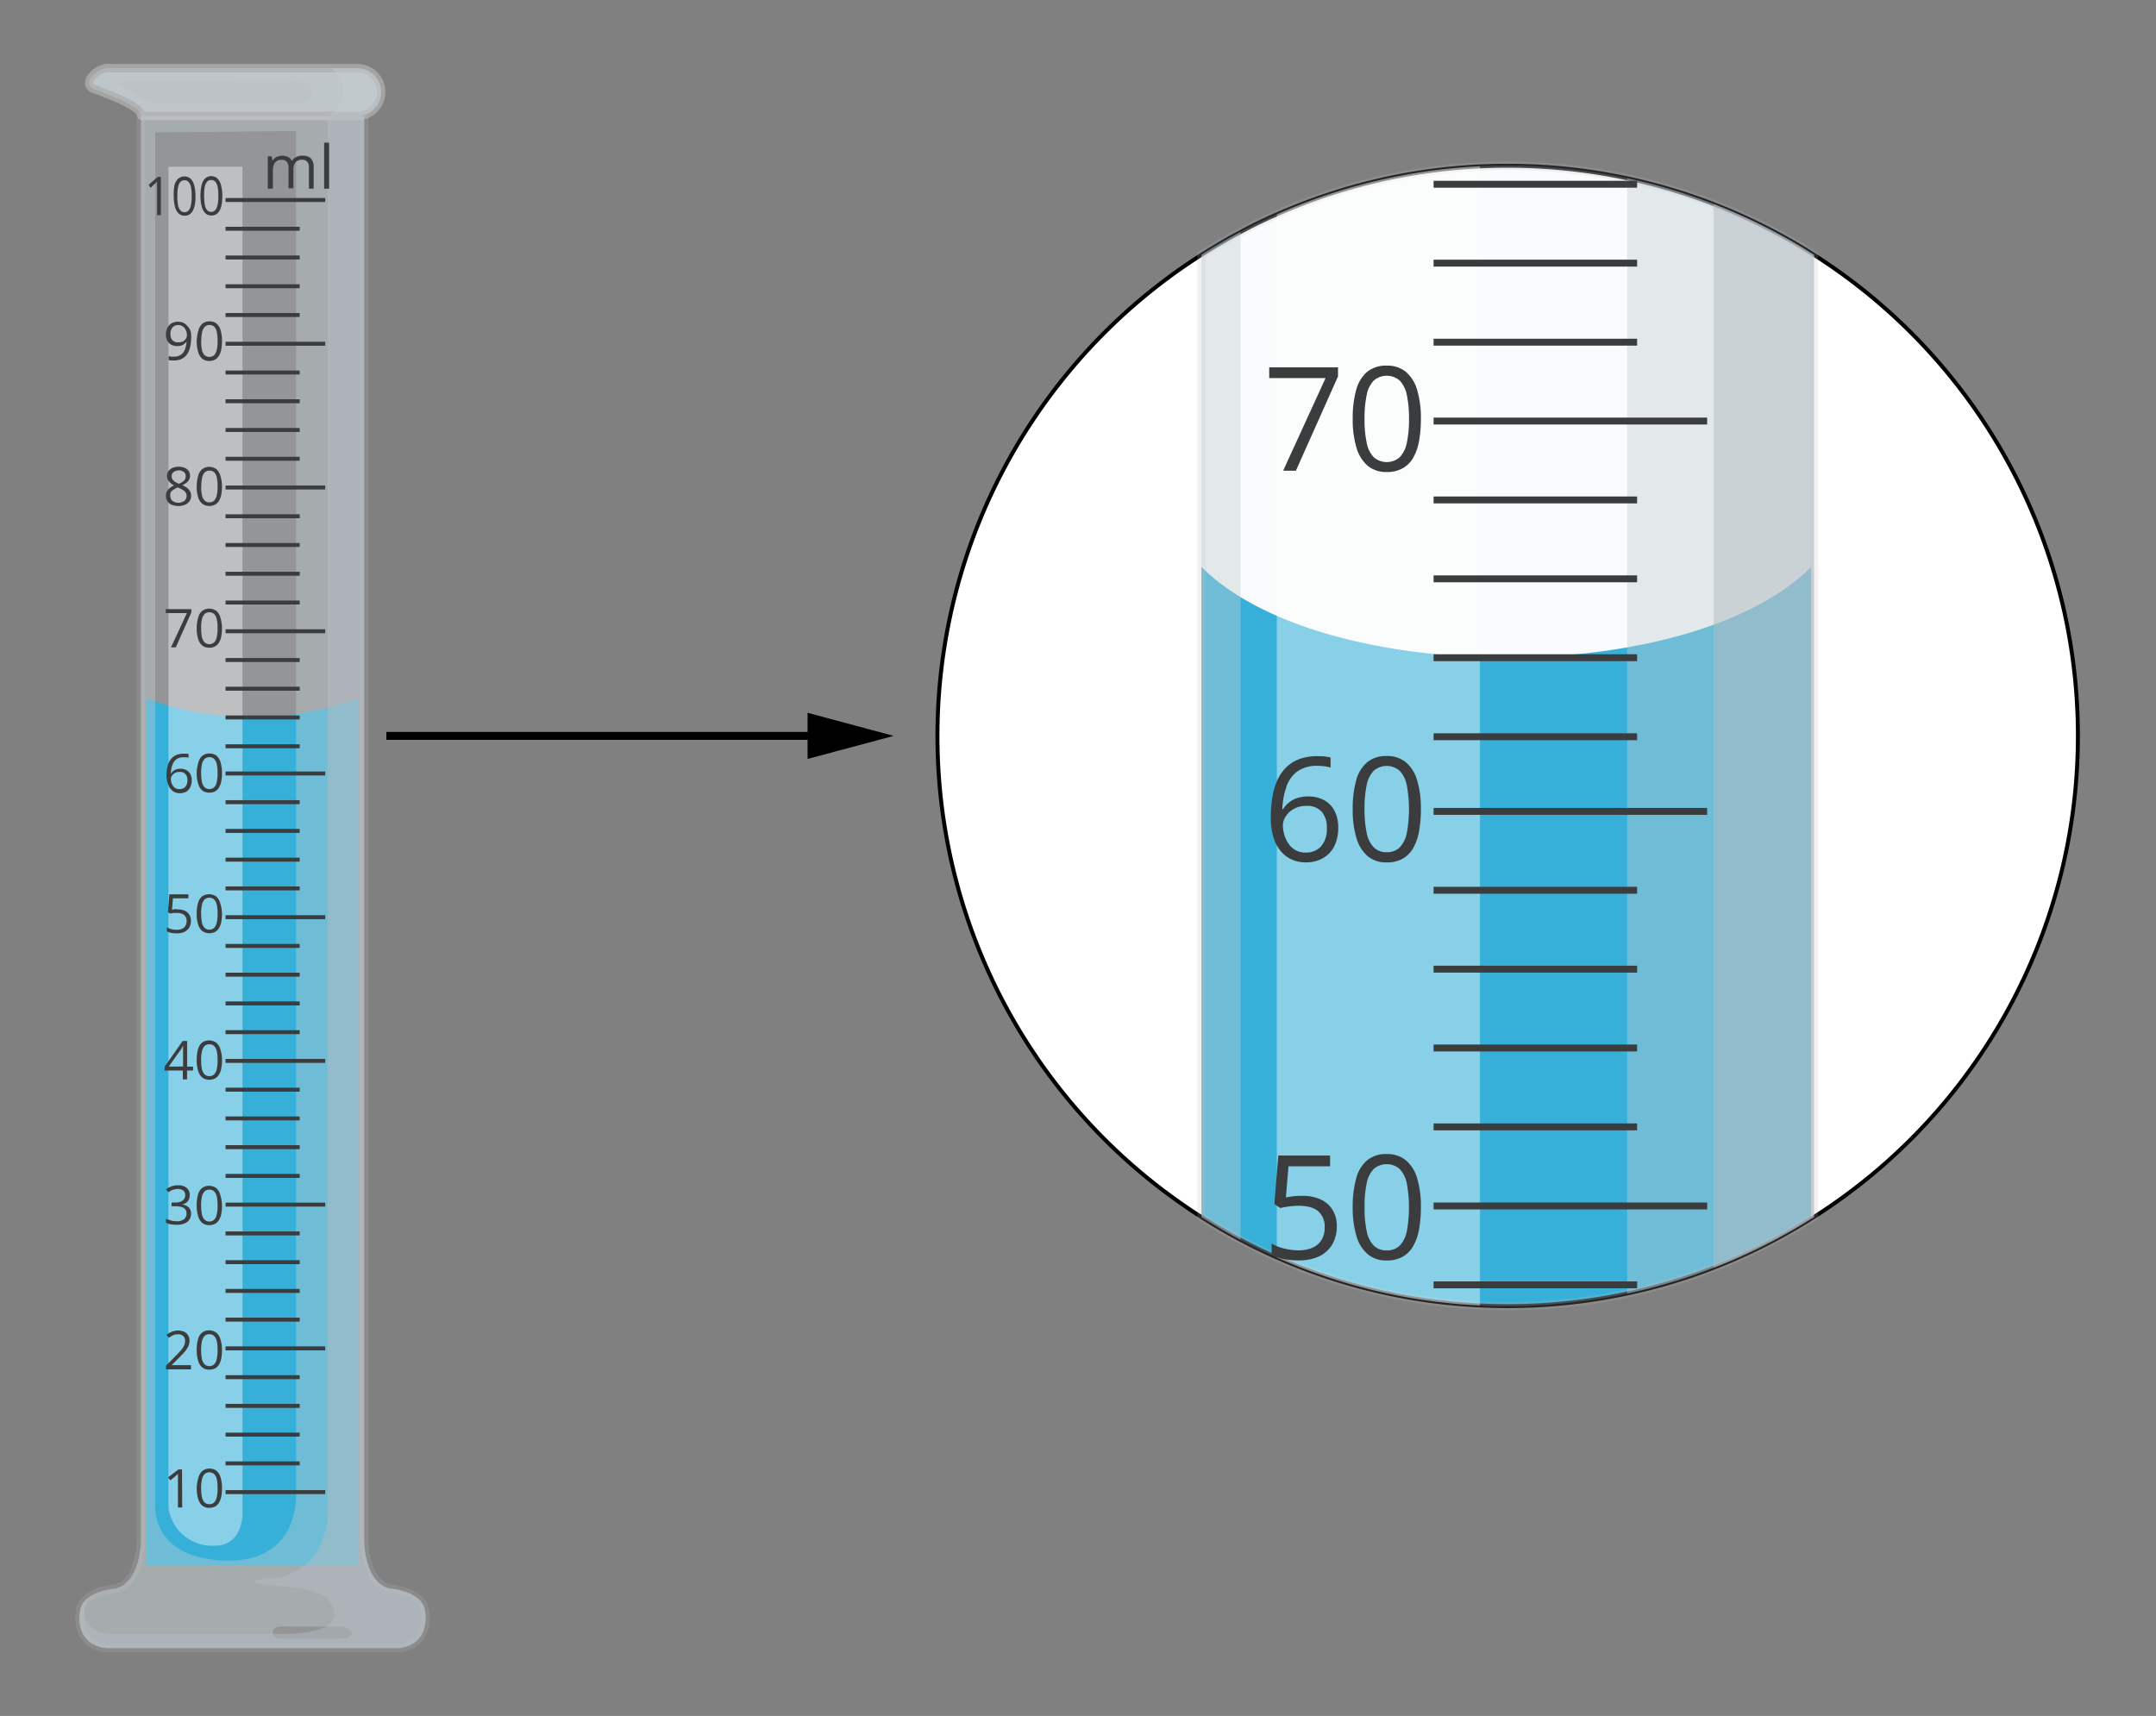 <svg xmlns="http://www.w3.org/2000/svg" width="543.02" height="432.23" viewBox="0 0 543.02 432.23">
  <rect x="0" y="0" width="543.02" height="432.23" fill="#808080" stroke="none"/>
  <defs>
    <style>
      .cls-1, .cls-9 {
        fill: #fff;
      }

      .cls-2 {
        fill: #0ca1d3;
      }

      .cls-10, .cls-11, .cls-13, .cls-3 {
        fill: none;
      }

      .cls-4 {
        opacity: 0.6;
      }

      .cls-5, .cls-7 {
        fill: #e4eef3;
        stroke: #bebdbe;
        stroke-linecap: round;
        stroke-linejoin: round;
        stroke-width: 2.12px;
      }

      .cls-6 {
        fill: #c4cdd2;
        opacity: 0.4;
      }

      .cls-6, .cls-7, .cls-8, .cls-9 {
        isolation: isolate;
      }

      .cls-7 {
        opacity: 0.2;
      }

      .cls-8 {
        fill: #b5bdc3;
        opacity: 0.5;
      }

      .cls-9 {
        opacity: 0.4;
      }

      .cls-10 {
        stroke: #3b3c3d;
      }

      .cls-10, .cls-11, .cls-13 {
        stroke-miterlimit: 10;
      }

      .cls-11, .cls-13 {
        stroke: #000;
      }

      .cls-12 {
        fill: #3b3c3d;
      }

      .cls-13 {
        stroke-width: 2px;
      }
    </style>
  </defs>
  <title>YCUZD_090424_6185_6</title>
  <g id="Layer_2" data-name="Layer 2">
    <g id="Layer_1-2" data-name="Layer 1">
      <circle class="cls-1" cx="379.72" cy="185.36" r="143.63"/>
      <g>
        <path class="cls-2" d="M36.82,175.89a78.06,78.06,0,0,0,25.6,4.83,82,82,0,0,0,28-4.83V394.28H36.82Z"/>
        <rect class="cls-3" x="36.82" y="306.6" width="53.56" height="112.57"/>
      </g>
      <g>
        <g class="cls-4">
          <path class="cls-5" d="M96,23.2a6,6,0,0,1-6,6H35.64c-.12-2.55-8.43-5.41-12-6.83-3.2-1.26.73-5.71,4.49-5.2H90a6,6,0,0,1,6,6h0Z"/>
        </g>
        <path class="cls-6" d="M90,17.17H28.1c-3.76-.51-7.69,3.94-4.5,5.2,3.61,1.5,12,4.29,12,6.84H90a6,6,0,0,0,0-12ZM78.51,23.42a3.38,3.38,0,0,1-3.94,2.69L74.26,26H37.58s-5.14-3-7.15-4.39,2.48-1.23,2.48-1.23L71,20.59C74.09,20.41,79.22,19.87,78.51,23.42Z"/>
        <path class="cls-6" d="M90,17.17H83.2a6.18,6.18,0,0,1,3,7.14,6.82,6.82,0,0,1-3.69,4.9H90a6,6,0,0,0,0-12Z"/>
      </g>
      <g>
        <path class="cls-7" d="M107.09,406.14c-.36-5.47-9-6-9-6-6.93-1.81-6.37-13.48-6.37-13.48V29.21H35.51V386.64s.54,11.66-6.38,13.49c0,0-8.58.55-9,6,0,0-1.5,8,6.56,9h73.82C108.56,414.19,107.09,406.14,107.09,406.14Z"/>
        <path class="cls-6" d="M107.08,406.14c-.36-5.47-9-6-9-6-6.93-1.81-6.37-13.48-6.37-13.48V29.21H35.5V386.64s.54,11.66-6.38,13.49c0,0-8.57.55-9,6,0,0-1.5,8,6.56,9h73.83C108.55,414.19,107.08,406.14,107.08,406.14Zm-18.51,5.48c-.39,1.29-2.85,1.16-2.85,1.16H70.23a1.52,1.52,0,0,1-1.43-2.06c.39-1.42,3.75-1,3.75-1H85.72C86.37,409.69,88.89,410.33,88.57,411.62Zm-14-34c-1.49,19.76-22.3,15-22.3,15-14.62-2.2-13.17-14.28-13.17-14.28v-345L74.57,33Z"/>
        <path class="cls-8" d="M107.08,406.14c-.36-5.47-9-6-9-6-6.93-1.81-6.37-13.48-6.37-13.48V29.21H82.5V382.5s-.88,14.83-15.42,15.1c0,0-5.21.55-1.65,1.36s15.09.28,17.84,4.68.27,7.67-11.8,7.94H27s-8.68-1.1-4.7-9.22a5.11,5.11,0,0,0-2.18,3.78s-1.5,8,6.57,9h73.81C108.55,414.19,107.08,406.14,107.08,406.14Z"/>
        <path class="cls-9" d="M42.43,42V379.72a11.07,11.07,0,0,0,12.06,9.59s5.86.36,6.58-7.38V42Z"/>
      </g>
      <line class="cls-10" x1="56.81" y1="375.85" x2="81.91" y2="375.85"/>
      <line class="cls-10" x1="56.81" y1="339.64" x2="81.91" y2="339.64"/>
      <line class="cls-10" x1="56.81" y1="368.61" x2="75.48" y2="368.61"/>
      <line class="cls-10" x1="56.81" y1="361.37" x2="75.48" y2="361.37"/>
      <line class="cls-10" x1="56.81" y1="354.13" x2="75.48" y2="354.13"/>
      <line class="cls-10" x1="56.81" y1="346.9" x2="75.48" y2="346.9"/>
      <line class="cls-10" x1="56.81" y1="303.43" x2="81.91" y2="303.43"/>
      <line class="cls-10" x1="56.81" y1="296.2" x2="75.48" y2="296.2"/>
      <line class="cls-10" x1="56.81" y1="288.96" x2="75.48" y2="288.96"/>
      <line class="cls-10" x1="56.81" y1="281.72" x2="75.48" y2="281.72"/>
      <line class="cls-10" x1="56.81" y1="274.48" x2="75.48" y2="274.48"/>
      <line class="cls-10" x1="56.81" y1="267.23" x2="81.91" y2="267.23"/>
      <line class="cls-10" x1="56.81" y1="259.99" x2="75.48" y2="259.99"/>
      <line class="cls-10" x1="56.81" y1="252.75" x2="75.48" y2="252.75"/>
      <line class="cls-10" x1="56.81" y1="332.4" x2="75.48" y2="332.4"/>
      <line class="cls-10" x1="56.81" y1="325.17" x2="75.48" y2="325.17"/>
      <line class="cls-10" x1="56.81" y1="317.93" x2="75.48" y2="317.93"/>
      <line class="cls-10" x1="56.81" y1="310.69" x2="75.48" y2="310.69"/>
      <line class="cls-10" x1="56.81" y1="122.8" x2="81.91" y2="122.8"/>
      <line class="cls-10" x1="56.81" y1="115.56" x2="75.48" y2="115.56"/>
      <line class="cls-10" x1="56.81" y1="108.31" x2="75.48" y2="108.31"/>
      <line class="cls-10" x1="56.81" y1="101.07" x2="75.48" y2="101.07"/>
      <line class="cls-10" x1="56.81" y1="93.83" x2="75.48" y2="93.83"/>
      <line class="cls-10" x1="56.81" y1="86.59" x2="81.91" y2="86.59"/>
      <line class="cls-10" x1="56.81" y1="50.38" x2="81.91" y2="50.38"/>
      <line class="cls-10" x1="56.81" y1="79.35" x2="75.48" y2="79.35"/>
      <line class="cls-10" x1="56.81" y1="72.1" x2="75.48" y2="72.1"/>
      <g>
        <path class="cls-2" d="M456.18,142.8V307a142.56,142.56,0,0,1-24.59,12.37,140.77,140.77,0,0,1-21.76,6.49A144.44,144.44,0,0,1,379.71,329q-3.49,0-6.95-.17a142.73,142.73,0,0,1-51.17-12.08q-4.65-2.06-9.13-4.44c-3.37-1.78-6.66-3.71-9.86-5.75h0V142.8C333,173.2,425.67,173.32,456.18,142.8Z"/>
        <rect class="cls-3" x="302.58" y="194.47" width="153.6" height="134.53"/>
        <path class="cls-11" d="M523.35,185.36a143.56,143.56,0,0,1-66.44,121.16h0l-.71.44a142.56,142.56,0,0,1-24.59,12.37,140.77,140.77,0,0,1-21.76,6.49A144.44,144.44,0,0,1,379.71,329q-3.49,0-6.95-.17a142.73,142.73,0,0,1-51.17-12.08q-4.65-2.06-9.13-4.44c-3.37-1.78-6.66-3.71-9.86-5.75h0a143.68,143.68,0,0,1,0-242.37h0c3.2-2,6.49-4,9.86-5.75Q316.93,56,321.59,54a143,143,0,0,1,51.17-12.09q3.45-.16,6.95-.16a145.11,145.11,0,0,1,30.12,3.16A143.31,143.31,0,0,1,456.89,64.2h0A143.53,143.53,0,0,1,523.35,185.36Z"/>
      </g>
      <line class="cls-10" x1="56.81" y1="64.86" x2="75.48" y2="64.86"/>
      <line class="cls-10" x1="56.81" y1="57.62" x2="75.48" y2="57.62"/>
      <g>
        <line class="cls-10" x1="56.81" y1="231.03" x2="81.91" y2="231.03"/>
        <line class="cls-10" x1="56.81" y1="245.51" x2="75.48" y2="245.51"/>
        <line class="cls-10" x1="56.81" y1="238.27" x2="75.48" y2="238.27"/>
        <line class="cls-10" x1="56.81" y1="194.83" x2="81.91" y2="194.83"/>
        <line class="cls-10" x1="56.81" y1="223.78" x2="75.48" y2="223.78"/>
        <line class="cls-10" x1="56.81" y1="216.54" x2="75.48" y2="216.54"/>
        <line class="cls-10" x1="56.81" y1="209.3" x2="75.48" y2="209.3"/>
        <line class="cls-10" x1="56.81" y1="202.06" x2="75.48" y2="202.06"/>
        <line class="cls-10" x1="56.81" y1="159.01" x2="81.91" y2="159.01"/>
        <line class="cls-10" x1="56.81" y1="187.98" x2="75.48" y2="187.98"/>
        <line class="cls-10" x1="56.81" y1="180.72" x2="75.48" y2="180.72"/>
        <line class="cls-10" x1="56.81" y1="173.48" x2="75.48" y2="173.48"/>
        <line class="cls-10" x1="56.81" y1="166.25" x2="75.48" y2="166.25"/>
        <line class="cls-10" x1="56.81" y1="151.77" x2="75.48" y2="151.77"/>
        <line class="cls-10" x1="56.81" y1="144.52" x2="75.48" y2="144.52"/>
        <line class="cls-10" x1="56.81" y1="137.28" x2="75.48" y2="137.28"/>
        <line class="cls-10" x1="56.81" y1="130.04" x2="75.48" y2="130.04"/>
      </g>
      <g>
        <path class="cls-7" d="M456.89,64.2h0V306.52h0a143,143,0,0,1-25.3,12.81,140.77,140.77,0,0,1-21.76,6.49A144.44,144.44,0,0,1,379.71,329q-3.49,0-6.95-.17a142.73,142.73,0,0,1-51.17-12.08q-4.65-2.06-9.13-4.44c-3.37-1.78-6.66-3.71-9.86-5.75V64.17c3.2-2,6.49-4,9.86-5.75Q316.93,56,321.59,54a143,143,0,0,1,51.17-12.09q3.45-.16,6.95-.16a145.11,145.11,0,0,1,30.12,3.16A143.31,143.31,0,0,1,456.89,64.2Z"/>
        <path class="cls-6" d="M431.59,51.39a141.91,141.91,0,0,0-21.76-6.5V325.83a140.77,140.77,0,0,0,21.76-6.49,143,143,0,0,0,25.3-12.81V64.2A143,143,0,0,0,431.59,51.39Zm-129,12.79V306.55h0c3.2,2,6.49,4,9.86,5.75V58.42c-3.37,1.78-6.66,3.71-9.86,5.75Z"/>
        <path class="cls-8" d="M456.89,306.53a143,143,0,0,1-25.3,12.81V51.39a143,143,0,0,1,25.3,12.81Z"/>
        <path class="cls-9" d="M372.76,41.89V328.83a142.73,142.73,0,0,1-51.17-12.08V54A143,143,0,0,1,372.76,41.89Z"/>
      </g>
      <g>
        <rect class="cls-12" x="361.07" y="302.9" width="68.9" height="1.74"/>
        <rect class="cls-12" x="361.07" y="322.77" width="51.26" height="1.74"/>
        <rect class="cls-12" x="361.07" y="203.51" width="68.9" height="1.74"/>
        <rect class="cls-12" x="361.07" y="282.98" width="51.26" height="1.74"/>
        <rect class="cls-12" x="361.07" y="263.11" width="51.26" height="1.74"/>
        <rect class="cls-12" x="361.07" y="243.25" width="51.26" height="1.74"/>
        <rect class="cls-12" x="361.07" y="223.38" width="51.26" height="1.74"/>
        <rect class="cls-12" x="361.07" y="105.19" width="68.9" height="1.74"/>
        <rect class="cls-12" x="361.07" y="184.71" width="51.26" height="1.74"/>
        <rect class="cls-12" x="361.07" y="164.8" width="51.26" height="1.74"/>
        <rect class="cls-12" x="361.07" y="144.93" width="51.26" height="1.74"/>
        <rect class="cls-12" x="361.07" y="125.06" width="51.26" height="1.74"/>
        <rect class="cls-12" x="361.07" y="85.32" width="51.26" height="1.74"/>
        <rect class="cls-12" x="361.07" y="65.41" width="51.26" height="1.74"/>
        <rect class="cls-12" x="361.07" y="45.54" width="51.26" height="1.74"/>
      </g>
      <path class="cls-12" d="M45.89,379.72H44.82v-8.49l-.37.36L44,372l-1.1.89-.57-.75,2.61-2h.9Z"/>
      <path class="cls-12" d="M55.91,374.88a10.48,10.48,0,0,1-.18,2.09,4.91,4.91,0,0,1-.55,1.5,2.74,2.74,0,0,1-1,1,3.25,3.25,0,0,1-1.5.33,2.71,2.71,0,0,1-1.78-.59,3.55,3.55,0,0,1-1-1.71,9.17,9.17,0,0,1-.35-2.66,10,10,0,0,1,.41-2.6,3.47,3.47,0,0,1,1-1.71,2.76,2.76,0,0,1,1.84-.59,2.61,2.61,0,0,1,1.78.59,3.41,3.41,0,0,1,1,1.7A9.24,9.24,0,0,1,55.91,374.88Zm-5.24,0a10.45,10.45,0,0,0,.19,2.23,2.6,2.6,0,0,0,.68,1.35,1.67,1.67,0,0,0,1.19.43,1.59,1.59,0,0,0,1.2-.43,2.54,2.54,0,0,0,.66-1.34,9.35,9.35,0,0,0,.21-2.24,10.3,10.3,0,0,0-.19-2.22,2.86,2.86,0,0,0-.66-1.35,1.87,1.87,0,0,0-2.43,0,2.77,2.77,0,0,0-.66,1.35,10.31,10.31,0,0,0-.21,2.22Z"/>
      <path class="cls-12" d="M48.13,344.92H41.82V344l2.58-2.62c.48-.48.89-.91,1.2-1.29a4.43,4.43,0,0,0,.75-1.11,2.8,2.8,0,0,0,.26-1.21,1.51,1.51,0,0,0-.48-1.24,1.78,1.78,0,0,0-1.28-.44,2.9,2.9,0,0,0-1.23.24,5.76,5.76,0,0,0-1.09.66l-.59-.73a5.65,5.65,0,0,1,.84-.57,3.58,3.58,0,0,1,1-.39,3.88,3.88,0,0,1,2.59.16,2.16,2.16,0,0,1,1,.89,2.42,2.42,0,0,1,.36,1.36,3.12,3.12,0,0,1-.31,1.41,5.56,5.56,0,0,1-.84,1.3c-.37.42-.79.89-1.29,1.37l-2.08,2.08H48.1Z"/>
      <path class="cls-12" d="M55.91,340.09a10.32,10.32,0,0,1-.18,2.08,4.67,4.67,0,0,1-.55,1.5,2.52,2.52,0,0,1-1,1,3,3,0,0,1-1.5.33,2.71,2.71,0,0,1-1.78-.59,3.4,3.4,0,0,1-1-1.69,9,9,0,0,1-.36-2.67,9.86,9.86,0,0,1,.32-2.65,3.31,3.31,0,0,1,1-1.71,3.06,3.06,0,0,1,3.62,0,3.37,3.37,0,0,1,1.05,1.71A8.89,8.89,0,0,1,55.91,340.09Zm-5.24,0a10.39,10.39,0,0,0,.19,2.23,2.6,2.6,0,0,0,.68,1.34,1.6,1.6,0,0,0,1.19.45,1.64,1.64,0,0,0,1.2-.44,2.61,2.61,0,0,0,.66-1.35,9.27,9.27,0,0,0,.21-2.23,10.36,10.36,0,0,0-.19-2.22,2.69,2.69,0,0,0-.66-1.34,1.67,1.67,0,0,0-1.22-.45,1.58,1.58,0,0,0-1.21.45,2.69,2.69,0,0,0-.66,1.34,10.37,10.37,0,0,0-.21,2.22Z"/>
      <path class="cls-12" d="M47.77,301.11a2.33,2.33,0,0,1-.24,1.13,2.12,2.12,0,0,1-.7.76,2.61,2.61,0,0,1-1,.42h0a2.82,2.82,0,0,1,1.72.73,2.15,2.15,0,0,1,.57,1.5,2.72,2.72,0,0,1-.39,1.5,2.57,2.57,0,0,1-1.19,1,5.26,5.26,0,0,1-2.07.36,6.61,6.61,0,0,1-1.41-.12,4.67,4.67,0,0,1-1.25-.4v-1a7.54,7.54,0,0,0,1.31.46,6.25,6.25,0,0,0,1.36.17,2.9,2.9,0,0,0,1.91-.53,1.83,1.83,0,0,0,.58-1.5,1.46,1.46,0,0,0-.33-1,1.85,1.85,0,0,0-.93-.57,5.41,5.41,0,0,0-1.5-.18h-1v-.93h1a3.32,3.32,0,0,0,1.32-.24,2,2,0,0,0,.84-.64,1.75,1.75,0,0,0,.28-1,1.49,1.49,0,0,0-.48-1.14,2.12,2.12,0,0,0-1.33-.39,3.59,3.59,0,0,0-.93.1,3.34,3.34,0,0,0-.8.29,6.65,6.65,0,0,0-.73.43l-.56-.75a4.62,4.62,0,0,1,1.29-.7,4.38,4.38,0,0,1,1.71-.3,3.22,3.22,0,0,1,2.22.67A2.2,2.2,0,0,1,47.77,301.11Z"/>
      <path class="cls-12" d="M55.91,303.66a10.58,10.58,0,0,1-.18,2.1,4.84,4.84,0,0,1-.55,1.5,2.63,2.63,0,0,1-1,1,3,3,0,0,1-1.5.33,2.7,2.7,0,0,1-1.78-.58,3.46,3.46,0,0,1-1-1.7,8.67,8.67,0,0,1-.36-2.68,9.78,9.78,0,0,1,.31-2.64,3.42,3.42,0,0,1,1-1.71,3.08,3.08,0,0,1,3.63,0,3.48,3.48,0,0,1,1,1.71A9.14,9.14,0,0,1,55.91,303.66Zm-5.24,0a10.63,10.63,0,0,0,.19,2.25,2.61,2.61,0,0,0,.68,1.33,1.81,1.81,0,0,0,2.39,0,2.51,2.51,0,0,0,.66-1.33,9.48,9.48,0,0,0,.21-2.25,10.12,10.12,0,0,0-.19-2.2,2.72,2.72,0,0,0-.66-1.35,1.67,1.67,0,0,0-1.22-.45,1.62,1.62,0,0,0-1.21.45,2.72,2.72,0,0,0-.66,1.35,10.13,10.13,0,0,0-.21,2.2Z"/>
      <path class="cls-12" d="M48.61,269.65h-1.5v2.24H46.05v-2.24h-4.6v-.92L46,262.21h1.13v6.46h1.5Zm-2.5-1v-5.3h0c-.07.17-.18.36-.28.56a4.52,4.52,0,0,1-.32.52l-3,4.22Z"/>
      <path class="cls-12" d="M55.91,267.05a10.48,10.48,0,0,1-.18,2.09,4.67,4.67,0,0,1-.55,1.5,2.66,2.66,0,0,1-1,1,3,3,0,0,1-1.5.33,2.71,2.71,0,0,1-1.78-.59,3.47,3.47,0,0,1-1-1.69,8.71,8.71,0,0,1-.36-2.68,9.94,9.94,0,0,1,.32-2.66,3.3,3.3,0,0,1,1-1.69,3.06,3.06,0,0,1,3.62,0,3.37,3.37,0,0,1,1.05,1.71A8.78,8.78,0,0,1,55.91,267.05Zm-5.24,0a10.54,10.54,0,0,0,.19,2.24,2.64,2.64,0,0,0,.68,1.34,1.81,1.81,0,0,0,2.39,0,2.54,2.54,0,0,0,.66-1.34,9.35,9.35,0,0,0,.21-2.24,10.3,10.3,0,0,0-.19-2.22,2.73,2.73,0,0,0-.66-1.34,1.7,1.7,0,0,0-1.22-.44,1.61,1.61,0,0,0-1.21.44,2.73,2.73,0,0,0-.66,1.34,10.31,10.31,0,0,0-.21,2.22Z"/>
      <path class="cls-12" d="M44.87,229.09a3.9,3.9,0,0,1,1.71.33,2.58,2.58,0,0,1,1.12,1,3.05,3.05,0,0,1,.39,1.5,3.25,3.25,0,0,1-.42,1.7,2.87,2.87,0,0,1-1.23,1.11,4.58,4.58,0,0,1-1.93.37,8.18,8.18,0,0,1-1.4-.12,3.52,3.52,0,0,1-1.08-.4v-1a4.35,4.35,0,0,0,1.16.47,6,6,0,0,0,1.33.16,3.18,3.18,0,0,0,1.29-.24,1.9,1.9,0,0,0,.86-.7A2.4,2.4,0,0,0,47,232a1.89,1.89,0,0,0-.59-1.5,2.68,2.68,0,0,0-1.86-.53,6.76,6.76,0,0,0-.9,0l-.81.15-.55-.36.37-4.49h4.78v1H43.56l-.24,2.91L44,229A6.79,6.79,0,0,1,44.87,229.09Z"/>
      <path class="cls-12" d="M55.91,230.13a10.51,10.51,0,0,1-.18,2.1,4.67,4.67,0,0,1-.55,1.5,2.66,2.66,0,0,1-1,1,3.11,3.11,0,0,1-1.5.33,2.71,2.71,0,0,1-1.78-.59,3.36,3.36,0,0,1-1-1.6,8.73,8.73,0,0,1-.36-2.69,9.71,9.71,0,0,1,.31-2.63,3.38,3.38,0,0,1,1-1.71,3.08,3.08,0,0,1,3.63,0,3.43,3.43,0,0,1,1,1.71A9.1,9.1,0,0,1,55.91,230.13Zm-5.24,0a10.58,10.58,0,0,0,.19,2.25,2.64,2.64,0,0,0,.68,1.34,1.64,1.64,0,0,0,1.19.45,1.68,1.68,0,0,0,1.2-.44,2.64,2.64,0,0,0,.66-1.35,9.43,9.43,0,0,0,.21-2.25,10.23,10.23,0,0,0-.19-2.2,2.77,2.77,0,0,0-.66-1.35,1.76,1.76,0,0,0-1.22-.45,1.66,1.66,0,0,0-1.21.45,2.77,2.77,0,0,0-.66,1.35,10.19,10.19,0,0,0-.21,2.2Z"/>
      <path class="cls-12" d="M41.93,195.46a9.7,9.7,0,0,1,.12-1.71,6.39,6.39,0,0,1,.4-1.5,4.15,4.15,0,0,1,.8-1.26,3.5,3.5,0,0,1,1.24-.84,4.64,4.64,0,0,1,1.8-.3h.65a2.63,2.63,0,0,1,.55.09v.94a2.74,2.74,0,0,0-.55-.13h-.63a3.17,3.17,0,0,0-1.92.52,3,3,0,0,0-1,1.5,7.25,7.25,0,0,0-.36,2.06h.07a2.33,2.33,0,0,1,.53-.6,2.18,2.18,0,0,1,.76-.42,3.16,3.16,0,0,1,1.05-.17,3.12,3.12,0,0,1,1.5.35,2.43,2.43,0,0,1,1,1,3.32,3.32,0,0,1,.35,1.58,3.72,3.72,0,0,1-.38,1.71,2.64,2.64,0,0,1-1,1.13,3.45,3.45,0,0,1-2.93.12,3,3,0,0,1-1-.81,4,4,0,0,1-.68-1.32A6.32,6.32,0,0,1,41.93,195.46Zm3.24,3.31a1.91,1.91,0,0,0,1.5-.57,2.45,2.45,0,0,0,.53-1.73,2.13,2.13,0,0,0-.49-1.49,1.79,1.79,0,0,0-1.5-.54,2.3,2.3,0,0,0-1.15.27,2,2,0,0,0-.75.69,1.44,1.44,0,0,0-.27.83,3.35,3.35,0,0,0,.12.89,2.84,2.84,0,0,0,.4.82,1.77,1.77,0,0,0,1.61.83Z"/>
      <path class="cls-12" d="M55.91,194.74a10.48,10.48,0,0,1-.18,2.09,4.67,4.67,0,0,1-.55,1.5,2.74,2.74,0,0,1-1,1,3.11,3.11,0,0,1-1.5.33,2.71,2.71,0,0,1-1.78-.59,3.47,3.47,0,0,1-1-1.69,9,9,0,0,1-.36-2.68,10,10,0,0,1,.41-2.6,3.47,3.47,0,0,1,1-1.71,2.77,2.77,0,0,1,1.84-.58,2.65,2.65,0,0,1,1.78.58,3.41,3.41,0,0,1,1,1.7A9.24,9.24,0,0,1,55.91,194.74Zm-5.24,0a10.54,10.54,0,0,0,.19,2.24,2.77,2.77,0,0,0,.68,1.34,1.83,1.83,0,0,0,2.39,0,2.54,2.54,0,0,0,.66-1.34,9.35,9.35,0,0,0,.21-2.24,10.3,10.3,0,0,0-.19-2.22,2.73,2.73,0,0,0-.66-1.34,1.71,1.71,0,0,0-1.22-.46,1.64,1.64,0,0,0-1.21.46,2.73,2.73,0,0,0-.66,1.34,10.31,10.31,0,0,0-.21,2.22Z"/>
      <path class="cls-12" d="M43.07,163.07l4-8.63H41.76v-1h6.43v.84l-3.92,8.79Z"/>
      <path class="cls-12" d="M55.91,158.23a10.64,10.64,0,0,1-.18,2.1,4.7,4.7,0,0,1-.55,1.49,2.66,2.66,0,0,1-1,1,3,3,0,0,1-1.5.33,2.66,2.66,0,0,1-1.78-.59,3.4,3.4,0,0,1-1-1.63,8.67,8.67,0,0,1-.36-2.68,9.85,9.85,0,0,1,.36-2.65,3.29,3.29,0,0,1,1-1.7,3.06,3.06,0,0,1,3.62,0,3.37,3.37,0,0,1,1,1.71A9,9,0,0,1,55.91,158.23Zm-5.24,0a10.63,10.63,0,0,0,.19,2.25,2.61,2.61,0,0,0,.68,1.33,1.81,1.81,0,0,0,2.39,0,2.51,2.51,0,0,0,.66-1.33,9.48,9.48,0,0,0,.21-2.25,10.12,10.12,0,0,0-.19-2.2,2.68,2.68,0,0,0-.66-1.35,1.67,1.67,0,0,0-1.22-.45,1.62,1.62,0,0,0-1.21.45,2.68,2.68,0,0,0-.66,1.35,10.13,10.13,0,0,0-.21,2.2Z"/>
      <path class="cls-12" d="M45,117.57a3.87,3.87,0,0,1,1.5.27,2.27,2.27,0,0,1,1,.76,2.2,2.2,0,0,1,.36,1.26,1.92,1.92,0,0,1-.26,1,2.35,2.35,0,0,1-.67.77,5.83,5.83,0,0,1-1,.58,6.5,6.5,0,0,1,1.12.64,2.71,2.71,0,0,1,.78.84,2.1,2.1,0,0,1,.3,1.14,2.32,2.32,0,0,1-.4,1.4,2.52,2.52,0,0,1-1.09.9,4.26,4.26,0,0,1-1.65.33,4.48,4.48,0,0,1-1.74-.32,2.27,2.27,0,0,1-1.08-.88,2.5,2.5,0,0,1-.38-1.38,2.22,2.22,0,0,1,.29-1.16,2.77,2.77,0,0,1,.75-.85,5,5,0,0,1,1-.6,5.79,5.79,0,0,1-.89-.6,2.81,2.81,0,0,1-.63-.78,2.38,2.38,0,0,1-.24-1,2,2,0,0,1,.38-1.24,2.32,2.32,0,0,1,1-.78A3.77,3.77,0,0,1,45,117.57Zm-2.1,7.37a1.59,1.59,0,0,0,.53,1.22,2.58,2.58,0,0,0,3,0A1.53,1.53,0,0,0,47,124.9a1.56,1.56,0,0,0-.25-.84,2.49,2.49,0,0,0-.71-.66,7.31,7.31,0,0,0-1.09-.53l-.24-.09a6.34,6.34,0,0,0-1,.57A2.29,2.29,0,0,0,43,124,1.74,1.74,0,0,0,42.9,124.94ZM45,118.51a2,2,0,0,0-1.26.38,1.26,1.26,0,0,0-.5,1.06,1.47,1.47,0,0,0,.24.84,2,2,0,0,0,.65.6,10.12,10.12,0,0,0,.93.47,7.69,7.69,0,0,0,.9-.47,2.18,2.18,0,0,0,.6-.61,1.52,1.52,0,0,0,.22-.83,1.34,1.34,0,0,0-.48-1.08,2.17,2.17,0,0,0-1.3-.4Z"/>
      <path class="cls-12" d="M55.91,122.51a10.48,10.48,0,0,1-.18,2.09,5.11,5.11,0,0,1-.55,1.5,2.68,2.68,0,0,1-1,1,3,3,0,0,1-1.5.34,2.67,2.67,0,0,1-1.78-.6,3.37,3.37,0,0,1-1-1.62,8.57,8.57,0,0,1-.36-2.67,10,10,0,0,1,.36-2.65,3.29,3.29,0,0,1,1-1.71,3.06,3.06,0,0,1,3.62,0,3.48,3.48,0,0,1,1,1.71A9.15,9.15,0,0,1,55.91,122.51Zm-5.24,0a10.54,10.54,0,0,0,.19,2.24,2.61,2.61,0,0,0,.68,1.33,1.6,1.6,0,0,0,1.19.45,1.68,1.68,0,0,0,1.2-.43,2.68,2.68,0,0,0,.66-1.35,9.4,9.4,0,0,0,.21-2.24,10.26,10.26,0,0,0-.19-2.21A2.72,2.72,0,0,0,54,119a1.67,1.67,0,0,0-1.22-.45,1.62,1.62,0,0,0-1.21.45,2.72,2.72,0,0,0-.66,1.35,10.28,10.28,0,0,0-.21,2.21Z"/>
      <path class="cls-12" d="M48.15,85.18A12.18,12.18,0,0,1,48,86.89a7.77,7.77,0,0,1-.42,1.5,4.46,4.46,0,0,1-.79,1.26,3.56,3.56,0,0,1-1.26.85,4.83,4.83,0,0,1-1.8.3h-.65a4.17,4.17,0,0,1-.6-.1v-1l.59.14c.21,0,.43,0,.64,0a3.19,3.19,0,0,0,1.94-.53,3,3,0,0,0,1-1.49A7.66,7.66,0,0,0,47,86h0a2.88,2.88,0,0,1-.52.58,2.57,2.57,0,0,1-.77.44,3.45,3.45,0,0,1-1.06.16,3.12,3.12,0,0,1-1.5-.34,2.52,2.52,0,0,1-1-1,3.17,3.17,0,0,1-.35-1.57,3.76,3.76,0,0,1,.38-1.72,2.81,2.81,0,0,1,1.06-1.13,3.45,3.45,0,0,1,2.93-.12,2.83,2.83,0,0,1,1,.81A3.6,3.6,0,0,1,48,83.41,6.64,6.64,0,0,1,48.15,85.18ZM44.9,81.87a1.91,1.91,0,0,0-1.43.57,2.48,2.48,0,0,0-.54,1.72,2.26,2.26,0,0,0,.47,1.5,1.76,1.76,0,0,0,1.5.56A2.51,2.51,0,0,0,46.07,86a2.07,2.07,0,0,0,.75-.69,1.49,1.49,0,0,0,.26-.84,3.8,3.8,0,0,0-.11-.89,2.87,2.87,0,0,0-.41-.82,1.76,1.76,0,0,0-.66-.61A1.67,1.67,0,0,0,44.9,81.87Z"/>
      <path class="cls-12" d="M55.91,85.89A10.38,10.38,0,0,1,55.73,88a4.9,4.9,0,0,1-.55,1.57,2.54,2.54,0,0,1-1,1,2.91,2.91,0,0,1-1.5.35,2.71,2.71,0,0,1-1.78-.59,3.55,3.55,0,0,1-1-1.71,9.17,9.17,0,0,1-.35-2.66,9.64,9.64,0,0,1,.41-2.66,3.38,3.38,0,0,1,1-1.75,2.77,2.77,0,0,1,1.84-.6,2.62,2.62,0,0,1,1.78.6,3.42,3.42,0,0,1,1,1.69A9,9,0,0,1,55.91,85.89Zm-5.24,0a10.39,10.39,0,0,0,.19,2.23,2.56,2.56,0,0,0,.68,1.35,1.86,1.86,0,0,0,2.39,0,2.74,2.74,0,0,0,.66-1.33,9.48,9.48,0,0,0,.21-2.25,10.3,10.3,0,0,0-.19-2.22A2.86,2.86,0,0,0,54,82.32a1.71,1.71,0,0,0-1.22-.45,1.66,1.66,0,0,0-1.21.45,2.77,2.77,0,0,0-.66,1.35,10.31,10.31,0,0,0-.21,2.22Z"/>
      <path class="cls-12" d="M40.51,54.18h-.95V45.69a2.82,2.82,0,0,1-.33.36l-.39.38-.91.88-.5-.75,2.28-2h.8Z"/>
      <path class="cls-12" d="M49.24,49.35a12.37,12.37,0,0,1-.15,2.1A5,5,0,0,1,48.6,53a2.51,2.51,0,0,1-.86,1,2.34,2.34,0,0,1-1.27.33,2.14,2.14,0,0,1-1.5-.58,3.57,3.57,0,0,1-.91-1.7,10.11,10.11,0,0,1-.3-2.68,11.21,11.21,0,0,1,.16-2.59,3.46,3.46,0,0,1,.89-1.7A2.42,2.42,0,0,1,48,45a3.58,3.58,0,0,1,.92,1.71A10.68,10.68,0,0,1,49.24,49.35Zm-4.58,0a11.33,11.33,0,0,0,.18,2.25A2.83,2.83,0,0,0,45.42,53a1.34,1.34,0,0,0,1,.45A1.36,1.36,0,0,0,47.52,53a2.87,2.87,0,0,0,.57-1.34,10.58,10.58,0,0,0,.19-2.25,10.25,10.25,0,0,0-.18-2.21,2.78,2.78,0,0,0-.58-1.34,1.34,1.34,0,0,0-1.05-.45,1.38,1.38,0,0,0-1.06.45,2.77,2.77,0,0,0-.57,1.34A10.92,10.92,0,0,0,44.66,49.35Z"/>
      <path class="cls-12" d="M56,49.35a12.39,12.39,0,0,1-.17,2.1,4.7,4.7,0,0,1-.48,1.5,2.39,2.39,0,0,1-.87,1,2.26,2.26,0,0,1-1.27.33,2.14,2.14,0,0,1-1.5-.58,3.57,3.57,0,0,1-.91-1.7,9.67,9.67,0,0,1-.3-2.68,10.75,10.75,0,0,1,.27-2.65,3.44,3.44,0,0,1,.88-1.7,2.21,2.21,0,0,1,1.6-.6,2.18,2.18,0,0,1,1.5.59,3.49,3.49,0,0,1,.92,1.71A10.27,10.27,0,0,1,56,49.35Zm-4.59,0a12.13,12.13,0,0,0,.18,2.25,2.79,2.79,0,0,0,.57,1.33,1.32,1.32,0,0,0,1.05.45,1.31,1.31,0,0,0,1-.45,2.71,2.71,0,0,0,.58-1.33A10.63,10.63,0,0,0,55,49.35a11.81,11.81,0,0,0-.18-2.22,2.77,2.77,0,0,0-.57-1.33,1.34,1.34,0,0,0-1.06-.45,1.31,1.31,0,0,0-1.05.45,2.71,2.71,0,0,0-.58,1.33,11.84,11.84,0,0,0-.15,2.22Z"/>
      <path class="cls-12" d="M76.32,39.22a2.66,2.66,0,0,1,2,.7A3.16,3.16,0,0,1,79,42.19v5.33H77.81V42.25a2.27,2.27,0,0,0-.42-1.5,1.62,1.62,0,0,0-1.28-.5,2.08,2.08,0,0,0-1.72.69,3.21,3.21,0,0,0-.49,2v4.49H72.67V42.25a3,3,0,0,0-.2-1.11,1.31,1.31,0,0,0-.57-.66,1.82,1.82,0,0,0-.94-.23,2.25,2.25,0,0,0-1.31.35,1.87,1.87,0,0,0-.71,1,4.91,4.91,0,0,0-.21,1.62v4.31H67.45V39.37h1l.18,1.15h0a2.43,2.43,0,0,1,1.49-1.15,3.4,3.4,0,0,1,2.48.19,2,2,0,0,1,.91,1h0a2.54,2.54,0,0,1,1.1-1A3.31,3.31,0,0,1,76.32,39.22Z"/>
      <path class="cls-12" d="M82.89,47.52H81.64V35.94h1.25Z"/>
      <g>
        <line class="cls-13" x1="97.31" y1="185.36" x2="207.36" y2="185.36"/>
        <polygon points="203.4 191.17 225.08 185.36 203.4 179.55 203.4 191.17"/>
      </g>
      <g>
        <path class="cls-12" d="M328,301.22a10.93,10.93,0,0,1,4.61.9,6.89,6.89,0,0,1,3,2.61,7.61,7.61,0,0,1,1.08,4.15,8.8,8.8,0,0,1-1.16,4.6,7.62,7.62,0,0,1-3.33,3,12,12,0,0,1-5.2,1,18.73,18.73,0,0,1-3.78-.36,9.39,9.39,0,0,1-2.94-1.07v-2.81a11.64,11.64,0,0,0,3.16,1.25,15.17,15.17,0,0,0,3.59.46,8.84,8.84,0,0,0,3.47-.63,5,5,0,0,0,2.31-1.93,5.92,5.92,0,0,0,.83-3.25,5.08,5.08,0,0,0-1.59-4c-1.07-.95-2.74-1.42-5-1.42a18.08,18.08,0,0,0-2.43.18,21.53,21.53,0,0,0-2.17.39l-1.49-1,1-12.21H335v2.7H324.53l-.66,7.86c.45-.1,1-.2,1.75-.3A17.53,17.53,0,0,1,328,301.22Z"/>
        <path class="cls-12" d="M357.87,304.09a30.11,30.11,0,0,1-.48,5.66,13.16,13.16,0,0,1-1.51,4.22,7,7,0,0,1-2.68,2.63,8,8,0,0,1-3.93.9,7.2,7.2,0,0,1-4.8-1.59,9.34,9.34,0,0,1-2.83-4.58,24.33,24.33,0,0,1-.94-7.24,26.4,26.4,0,0,1,.85-7.17,9.06,9.06,0,0,1,2.73-4.61,7.39,7.39,0,0,1,5-1.61,7.29,7.29,0,0,1,4.84,1.59,9.35,9.35,0,0,1,2.83,4.59A24.56,24.56,0,0,1,357.87,304.09Zm-14.19,0a27.67,27.67,0,0,0,.55,6.05,7.12,7.12,0,0,0,1.79,3.63,4.47,4.47,0,0,0,3.25,1.2,4.52,4.52,0,0,0,3.25-1.19,7.25,7.25,0,0,0,1.8-3.62,33.09,33.09,0,0,0,0-12.07,7.37,7.37,0,0,0-1.79-3.63,5,5,0,0,0-6.55,0,7.28,7.28,0,0,0-1.77,3.63A28.07,28.07,0,0,0,343.68,304.09Z"/>
      </g>
      <g>
        <path class="cls-12" d="M320.08,205.75a31.49,31.49,0,0,1,.33-4.59,18.19,18.19,0,0,1,1.11-4.18,11,11,0,0,1,2.14-3.39A9.41,9.41,0,0,1,327,191.3a12.86,12.86,0,0,1,4.86-.83c.53,0,1.11,0,1.72.08a8.58,8.58,0,0,1,1.54.26v2.55a7,7,0,0,0-1.51-.34,13.73,13.73,0,0,0-1.7-.11,8.36,8.36,0,0,0-5.21,1.45,8,8,0,0,0-2.73,3.9,19.61,19.61,0,0,0-1,5.55h.19a6.89,6.89,0,0,1,1.41-1.61,6.66,6.66,0,0,1,2.07-1.15,8.74,8.74,0,0,1,2.84-.43,8.16,8.16,0,0,1,4,.93,6.35,6.35,0,0,1,2.64,2.69,9,9,0,0,1,.93,4.27,10.16,10.16,0,0,1-1,4.65,7.15,7.15,0,0,1-2.84,3,8.65,8.65,0,0,1-4.39,1.06,8.33,8.33,0,0,1-3.51-.73,7.77,7.77,0,0,1-2.79-2.17,10.48,10.48,0,0,1-1.84-3.59A17.07,17.07,0,0,1,320.08,205.75Zm8.76,9a5.08,5.08,0,0,0,3.88-1.55,6.61,6.61,0,0,0,1.46-4.69,6,6,0,0,0-1.3-4.06A4.91,4.91,0,0,0,329,203a6.16,6.16,0,0,0-3.1.74,5.7,5.7,0,0,0-2.05,1.86,4.12,4.12,0,0,0-.73,2.28,8.27,8.27,0,0,0,.35,2.38,7.49,7.49,0,0,0,1.06,2.25,5.33,5.33,0,0,0,1.79,1.65A5,5,0,0,0,328.84,214.75Z"/>
        <path class="cls-12" d="M357.87,203.83a30.11,30.11,0,0,1-.48,5.66,13.07,13.07,0,0,1-1.51,4.22,7,7,0,0,1-2.68,2.63,8,8,0,0,1-3.93.9,7.25,7.25,0,0,1-4.8-1.58,9.42,9.42,0,0,1-2.83-4.59,24.28,24.28,0,0,1-.94-7.24,26.4,26.4,0,0,1,.85-7.17,9.06,9.06,0,0,1,2.73-4.61,7.44,7.44,0,0,1,5-1.61,7.29,7.29,0,0,1,4.84,1.59,9.38,9.38,0,0,1,2.83,4.6A24.49,24.49,0,0,1,357.87,203.83Zm-14.19,0a27.67,27.67,0,0,0,.55,6,7.12,7.12,0,0,0,1.79,3.63,4.47,4.47,0,0,0,3.25,1.2,4.52,4.52,0,0,0,3.25-1.19,7.25,7.25,0,0,0,1.8-3.62,33,33,0,0,0,0-12.06,7.37,7.37,0,0,0-1.79-3.64,5,5,0,0,0-6.55,0,7.27,7.27,0,0,0-1.77,3.64A28,28,0,0,0,343.68,203.83Z"/>
      </g>
      <g>
        <path class="cls-12" d="M323.18,118.57l10.68-23.33H319.67V92.53H337v2.28l-10.61,23.76Z"/>
        <path class="cls-12" d="M357.87,105.51a30.22,30.22,0,0,1-.48,5.67,13.25,13.25,0,0,1-1.51,4.22A7,7,0,0,1,353.2,118a8,8,0,0,1-3.93.9,7.25,7.25,0,0,1-4.8-1.58,9.42,9.42,0,0,1-2.83-4.59,24.28,24.28,0,0,1-.94-7.24,26.4,26.4,0,0,1,.85-7.17,9.1,9.1,0,0,1,2.73-4.61,7.44,7.44,0,0,1,5-1.61,7.29,7.29,0,0,1,4.84,1.59,9.43,9.43,0,0,1,2.83,4.6A24.49,24.49,0,0,1,357.87,105.51Zm-14.19,0a27.84,27.84,0,0,0,.55,6.06,7.13,7.13,0,0,0,1.79,3.62,5,5,0,0,0,6.5,0,7.25,7.25,0,0,0,1.8-3.62,27.67,27.67,0,0,0,.56-6.07,28,28,0,0,0-.55-6,7.29,7.29,0,0,0-1.79-3.63,5,5,0,0,0-6.55,0,7.2,7.2,0,0,0-1.77,3.63A28,28,0,0,0,343.68,105.51Z"/>
      </g>
      <rect class="cls-3" width="543.02" height="432.23"/>
    </g>
  </g>
</svg>
